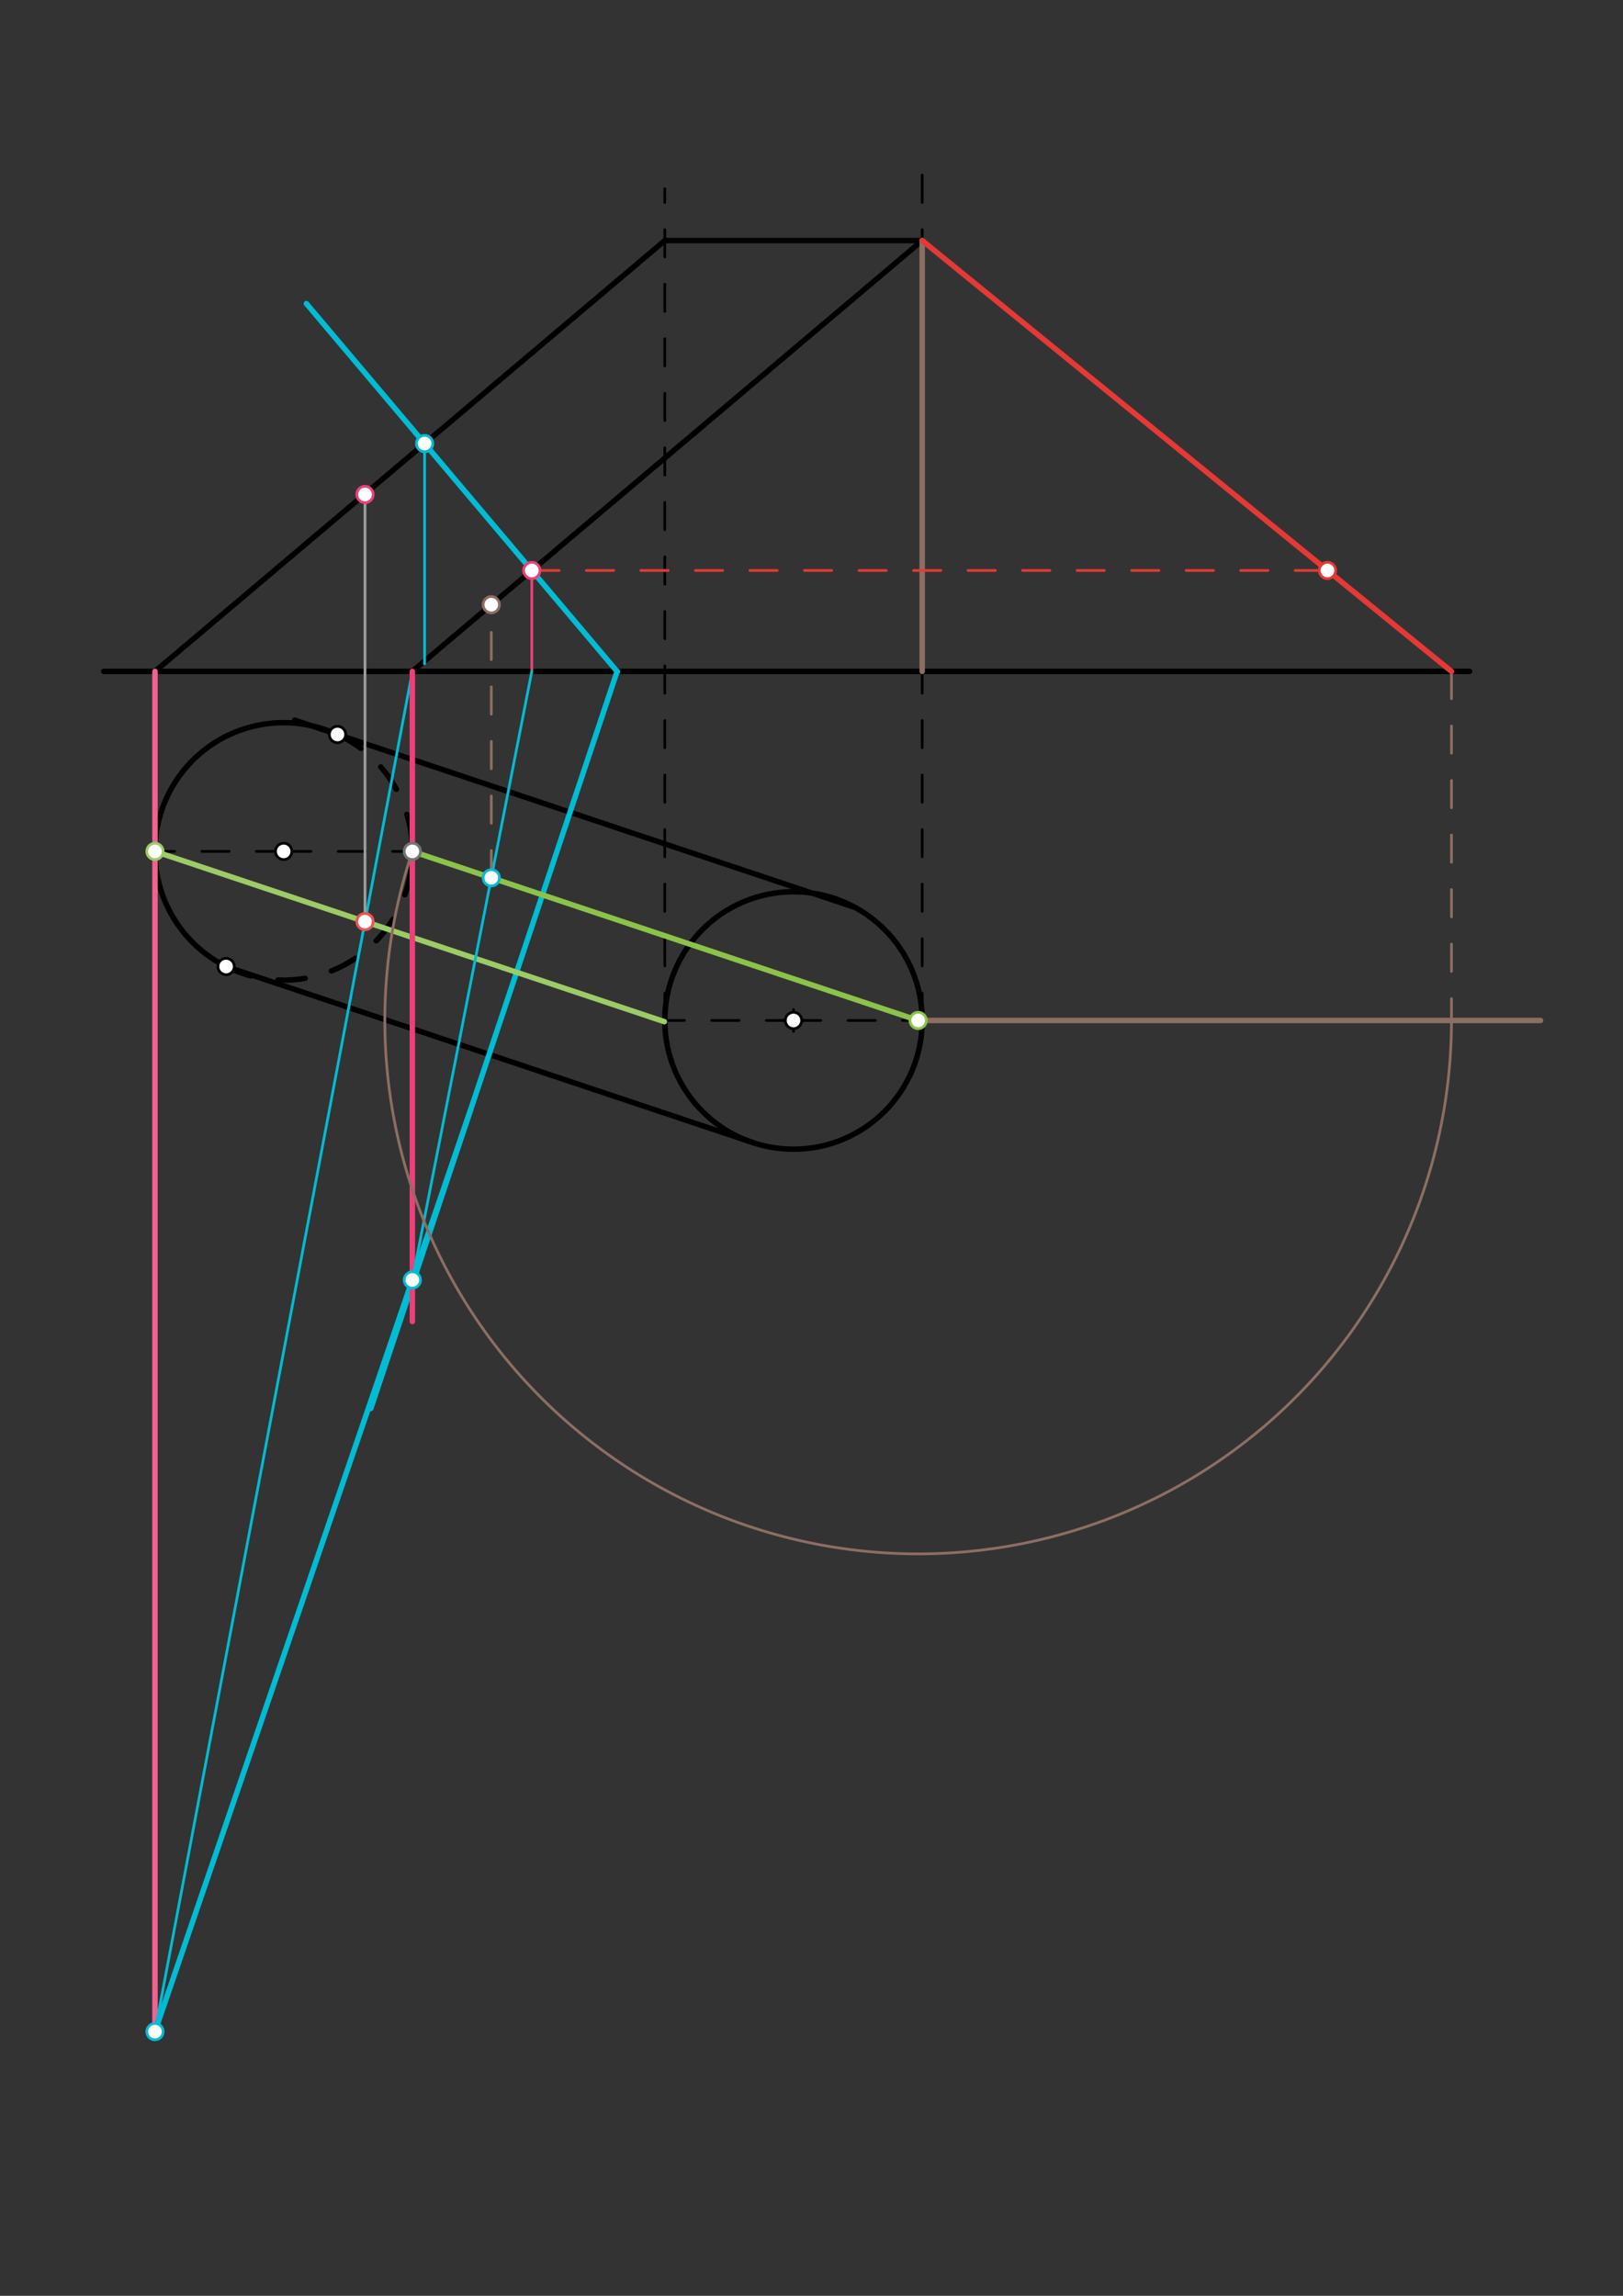 <svg xmlns="http://www.w3.org/2000/svg" class="svg--1it" height="100%" preserveAspectRatio="xMidYMid meet" viewBox="0 0 595.276 841.89" width="100%"><rect x="0" y="0" width="595.276" height="841.89" fill="#333333" stroke="none"/><defs><marker id="marker-arrow" markerHeight="16" markerUnits="userSpaceOnUse" markerWidth="24" orient="auto-start-reverse" refX="24" refY="4" viewBox="0 0 24 8"><path d="M 0 0 L 24 4 L 0 8 z" stroke="inherit"></path></marker></defs><g class="aux-layer--1FB"></g><g class="main-layer--3Vd"><g class="element--2qn"><line stroke="#000000" stroke-dasharray="none" stroke-linecap="round" stroke-width="2" x1="38.038" x2="539.038" y1="246.212" y2="246.212"></line></g><g class="element--2qn"><g class="center--1s5"><line x1="287.038" y1="374.212" x2="295.038" y2="374.212" stroke="#000000" stroke-width="1" stroke-linecap="round"></line><line x1="291.038" y1="370.212" x2="291.038" y2="378.212" stroke="#000000" stroke-width="1" stroke-linecap="round"></line><circle class="hit--230" cx="291.038" cy="374.212" r="4" stroke="none" fill="transparent"></circle></g><circle cx="291.038" cy="374.212" fill="none" r="47.203" stroke="#000000" stroke-dasharray="none" stroke-width="2"></circle></g><g class="element--2qn"><line stroke="#000000" stroke-dasharray="none" stroke-linecap="round" stroke-width="2" x1="276.404" x2="82.668" y1="419.089" y2="354.344"></line></g><g class="element--2qn"><line stroke="#000000" stroke-dasharray="none" stroke-linecap="round" stroke-width="2" x1="313.821" x2="108.085" y1="332.849" y2="264.093"></line></g><g class="element--2qn"><line stroke="#000000" stroke-dasharray="10" stroke-linecap="round" stroke-width="1" x1="104.038" x2="151.239" y1="312.212" y2="312.212"></line></g><g class="element--2qn"><line stroke="#000000" stroke-dasharray="10" stroke-linecap="round" stroke-width="1" x1="104.038" x2="56.836" y1="312.212" y2="312.212"></line></g><g class="element--2qn"><line stroke="#000000" stroke-dasharray="10" stroke-linecap="round" stroke-width="1" x1="291.038" x2="243.835" y1="374.212" y2="374.212"></line></g><g class="element--2qn"><line stroke="#000000" stroke-dasharray="10" stroke-linecap="round" stroke-width="1" x1="291.038" x2="338.24" y1="374.212" y2="374.212"></line></g><g class="element--2qn"><line stroke="#000000" stroke-dasharray="10" stroke-linecap="round" stroke-width="1" x1="56.836" x2="56.836" y1="312.212" y2="246.212"></line></g><g class="element--2qn"><line stroke="#000000" stroke-dasharray="10" stroke-linecap="round" stroke-width="1" x1="151.239" x2="151.239" y1="312.212" y2="246.212"></line></g><g class="element--2qn"><line stroke="#000000" stroke-dasharray="10" stroke-linecap="round" stroke-width="1" x1="338.24" x2="338.24" y1="374.212" y2="60.212"></line></g><g class="element--2qn"><line stroke="#000000" stroke-dasharray="10" stroke-linecap="round" stroke-width="1" x1="243.835" x2="243.835" y1="374.212" y2="69.212"></line></g><g class="element--2qn"><line stroke="#000000" stroke-dasharray="none" stroke-linecap="round" stroke-width="2" x1="338.24" x2="243.835" y1="88.212" y2="88.212"></line></g><g class="element--2qn"><line stroke="#000000" stroke-dasharray="none" stroke-linecap="round" stroke-width="2" x1="151.239" x2="338.24" y1="246.212" y2="88.212"></line></g><g class="element--2qn"><line stroke="#000000" stroke-dasharray="none" stroke-linecap="round" stroke-width="2" x1="56.836" x2="243.835" y1="246.212" y2="88.212"></line></g><g class="element--2qn"><path d="M 123.781 269.338 A 47.202 47.202 0 0 0 82.928 354.431" fill="none" stroke="#000000" stroke-dasharray="none" stroke-linecap="round" stroke-width="2"></path></g><g class="element--2qn"><path d="M 123.781 269.338 A 47.202 47.202 0 1 1 82.928 354.431" fill="none" stroke="#000000" stroke-dasharray="10" stroke-linecap="round" stroke-width="2"></path></g><g class="element--2qn"><line stroke="#00BCD4" stroke-dasharray="none" stroke-linecap="round" stroke-width="2" x1="226.448" x2="112.377" y1="246.344" y2="111.337"></line></g><g class="element--2qn"><line stroke="#00BCD4" stroke-dasharray="none" stroke-linecap="round" stroke-width="2" x1="226.336" x2="135.999" y1="246.212" y2="516.526"></line></g><g class="element--2qn"><line stroke="#9CCC65" stroke-dasharray="none" stroke-linecap="round" stroke-width="2" x1="56.836" x2="243.686" y1="312.212" y2="374.657"></line></g><g class="element--2qn"><line stroke="#000000" stroke-dasharray="10" stroke-linecap="round" stroke-width="1" x1="56.836" x2="243.835" y1="246.212" y2="88.212"></line></g><g class="element--2qn"><line stroke="#F06292" stroke-dasharray="none" stroke-linecap="round" stroke-width="2" x1="56.836" x2="56.836" y1="246.212" y2="745.012"></line></g><g class="element--2qn"><line stroke="#00BCD4" stroke-dasharray="none" stroke-linecap="round" stroke-width="2" x1="172.642" x2="56.836" y1="406.88" y2="745.012"></line></g><g class="element--2qn"><line stroke="#00BCD4" stroke-dasharray="none" stroke-linecap="round" stroke-width="1" x1="155.733" x2="155.733" y1="162.652" y2="243.412"></line></g><g class="element--2qn"><line stroke="#00BCD4" stroke-dasharray="none" stroke-linecap="round" stroke-width="1" x1="151.239" x2="56.836" y1="246.212" y2="745.012"></line></g><g class="element--2qn"><line stroke="#9E9E9E" stroke-dasharray="none" stroke-linecap="round" stroke-width="1" x1="133.875" x2="133.875" y1="337.959" y2="181.325"></line></g><g class="element--2qn"><line stroke="#8BC34A" stroke-dasharray="none" stroke-linecap="round" stroke-width="2" x1="151.239" x2="338.091" y1="312.212" y2="374.657"></line></g><g class="element--2qn"><line stroke="#EC407A" stroke-dasharray="none" stroke-linecap="round" stroke-width="2" x1="151.239" x2="151.239" y1="246.212" y2="484.612"></line></g><g class="element--2qn"><line stroke="#EC407A" stroke-dasharray="none" stroke-linecap="round" stroke-width="1" x1="195.056" x2="195.056" y1="246.212" y2="209.191"></line></g><g class="element--2qn"><line stroke="#00BCD4" stroke-dasharray="none" stroke-linecap="round" stroke-width="1" x1="195.056" x2="151.239" y1="246.212" y2="469.372"></line></g><g class="element--2qn"><line stroke="#8D6E63" stroke-dasharray="10" stroke-linecap="round" stroke-width="1" x1="180.197" x2="180.197" y1="321.89" y2="221.274"></line></g><g class="element--2qn"><line stroke="#8D6E63" stroke-dasharray="none" stroke-linecap="round" stroke-width="2" x1="338.24" x2="338.24" y1="88.212" y2="246.212"></line></g><g class="element--2qn"><line stroke="#8D6E63" stroke-dasharray="none" stroke-linecap="round" stroke-width="2" x1="336.76" x2="565.038" y1="374.212" y2="374.212"></line></g><g class="element--2qn"><path d="M 151.239 312.212 A 195.607 195.607 0 1 0 532.367 374.212" fill="none" stroke="#8D6E63" stroke-dasharray="none" stroke-linecap="round" stroke-width="1"></path></g><g class="element--2qn"><line stroke="#8D6E63" stroke-dasharray="10" stroke-linecap="round" stroke-width="1" x1="532.367" x2="532.367" y1="246.212" y2="374.212"></line></g><g class="element--2qn"><line stroke="#E53935" stroke-dasharray="none" stroke-linecap="round" stroke-width="2" x1="532.367" x2="338.24" y1="246.212" y2="88.212"></line></g><g class="element--2qn"><line stroke="#E53935" stroke-dasharray="10" stroke-linecap="round" stroke-width="1" x1="195.056" x2="488.78" y1="209.191" y2="209.191"></line></g><g class="element--2qn"><circle cx="104.038" cy="312.212" r="3" stroke="#000000" stroke-width="1" fill="#ffffff"></circle>}</g><g class="element--2qn"><circle cx="291.038" cy="374.212" r="3" stroke="#000000" stroke-width="1" fill="#ffffff"></circle>}</g><g class="element--2qn"><circle cx="82.928" cy="354.431" r="3" stroke="#000000" stroke-width="1" fill="#ffffff"></circle>}</g><g class="element--2qn"><circle cx="123.781" cy="269.338" r="3" stroke="#000000" stroke-width="1" fill="#ffffff"></circle>}</g><g class="element--2qn"><circle cx="56.836" cy="312.212" r="3" stroke="#9CCC65" stroke-width="1" fill="#ffffff"></circle>}</g><g class="element--2qn"><circle cx="56.836" cy="745.012" r="3" stroke="#00BCD4" stroke-width="1" fill="#ffffff"></circle>}</g><g class="element--2qn"><circle cx="155.733" cy="162.652" r="3" stroke="#00BCD4" stroke-width="1" fill="#ffffff"></circle>}</g><g class="element--2qn"><circle cx="133.875" cy="337.959" r="3" stroke="#EF5350" stroke-width="1" fill="#ffffff"></circle>}</g><g class="element--2qn"><circle cx="133.875" cy="181.325" r="3" stroke="#EC407A" stroke-width="1" fill="#ffffff"></circle>}</g><g class="element--2qn"><circle cx="151.239" cy="312.212" r="3" stroke="#757575" stroke-width="1" fill="#ffffff"></circle>}</g><g class="element--2qn"><circle cx="336.76" cy="374.212" r="3" stroke="#8BC34A" stroke-width="1" fill="#ffffff"></circle>}</g><g class="element--2qn"><circle cx="195.056" cy="209.191" r="3" stroke="#EC407A" stroke-width="1" fill="#ffffff"></circle>}</g><g class="element--2qn"><circle cx="180.197" cy="321.89" r="3" stroke="#00BCD4" stroke-width="1" fill="#ffffff"></circle>}</g><g class="element--2qn"><circle cx="151.239" cy="469.372" r="3" stroke="#00BCD4" stroke-width="1" fill="#ffffff"></circle>}</g><g class="element--2qn"><circle cx="180.197" cy="221.746" r="3" stroke="#8D6E63" stroke-width="1" fill="#ffffff"></circle>}</g><g class="element--2qn"><circle cx="486.881" cy="209.191" r="3" stroke="#E53935" stroke-width="1" fill="#ffffff"></circle>}</g></g><g class="snaps-layer--2PT"></g><g class="temp-layer--rAP"></g></svg>
